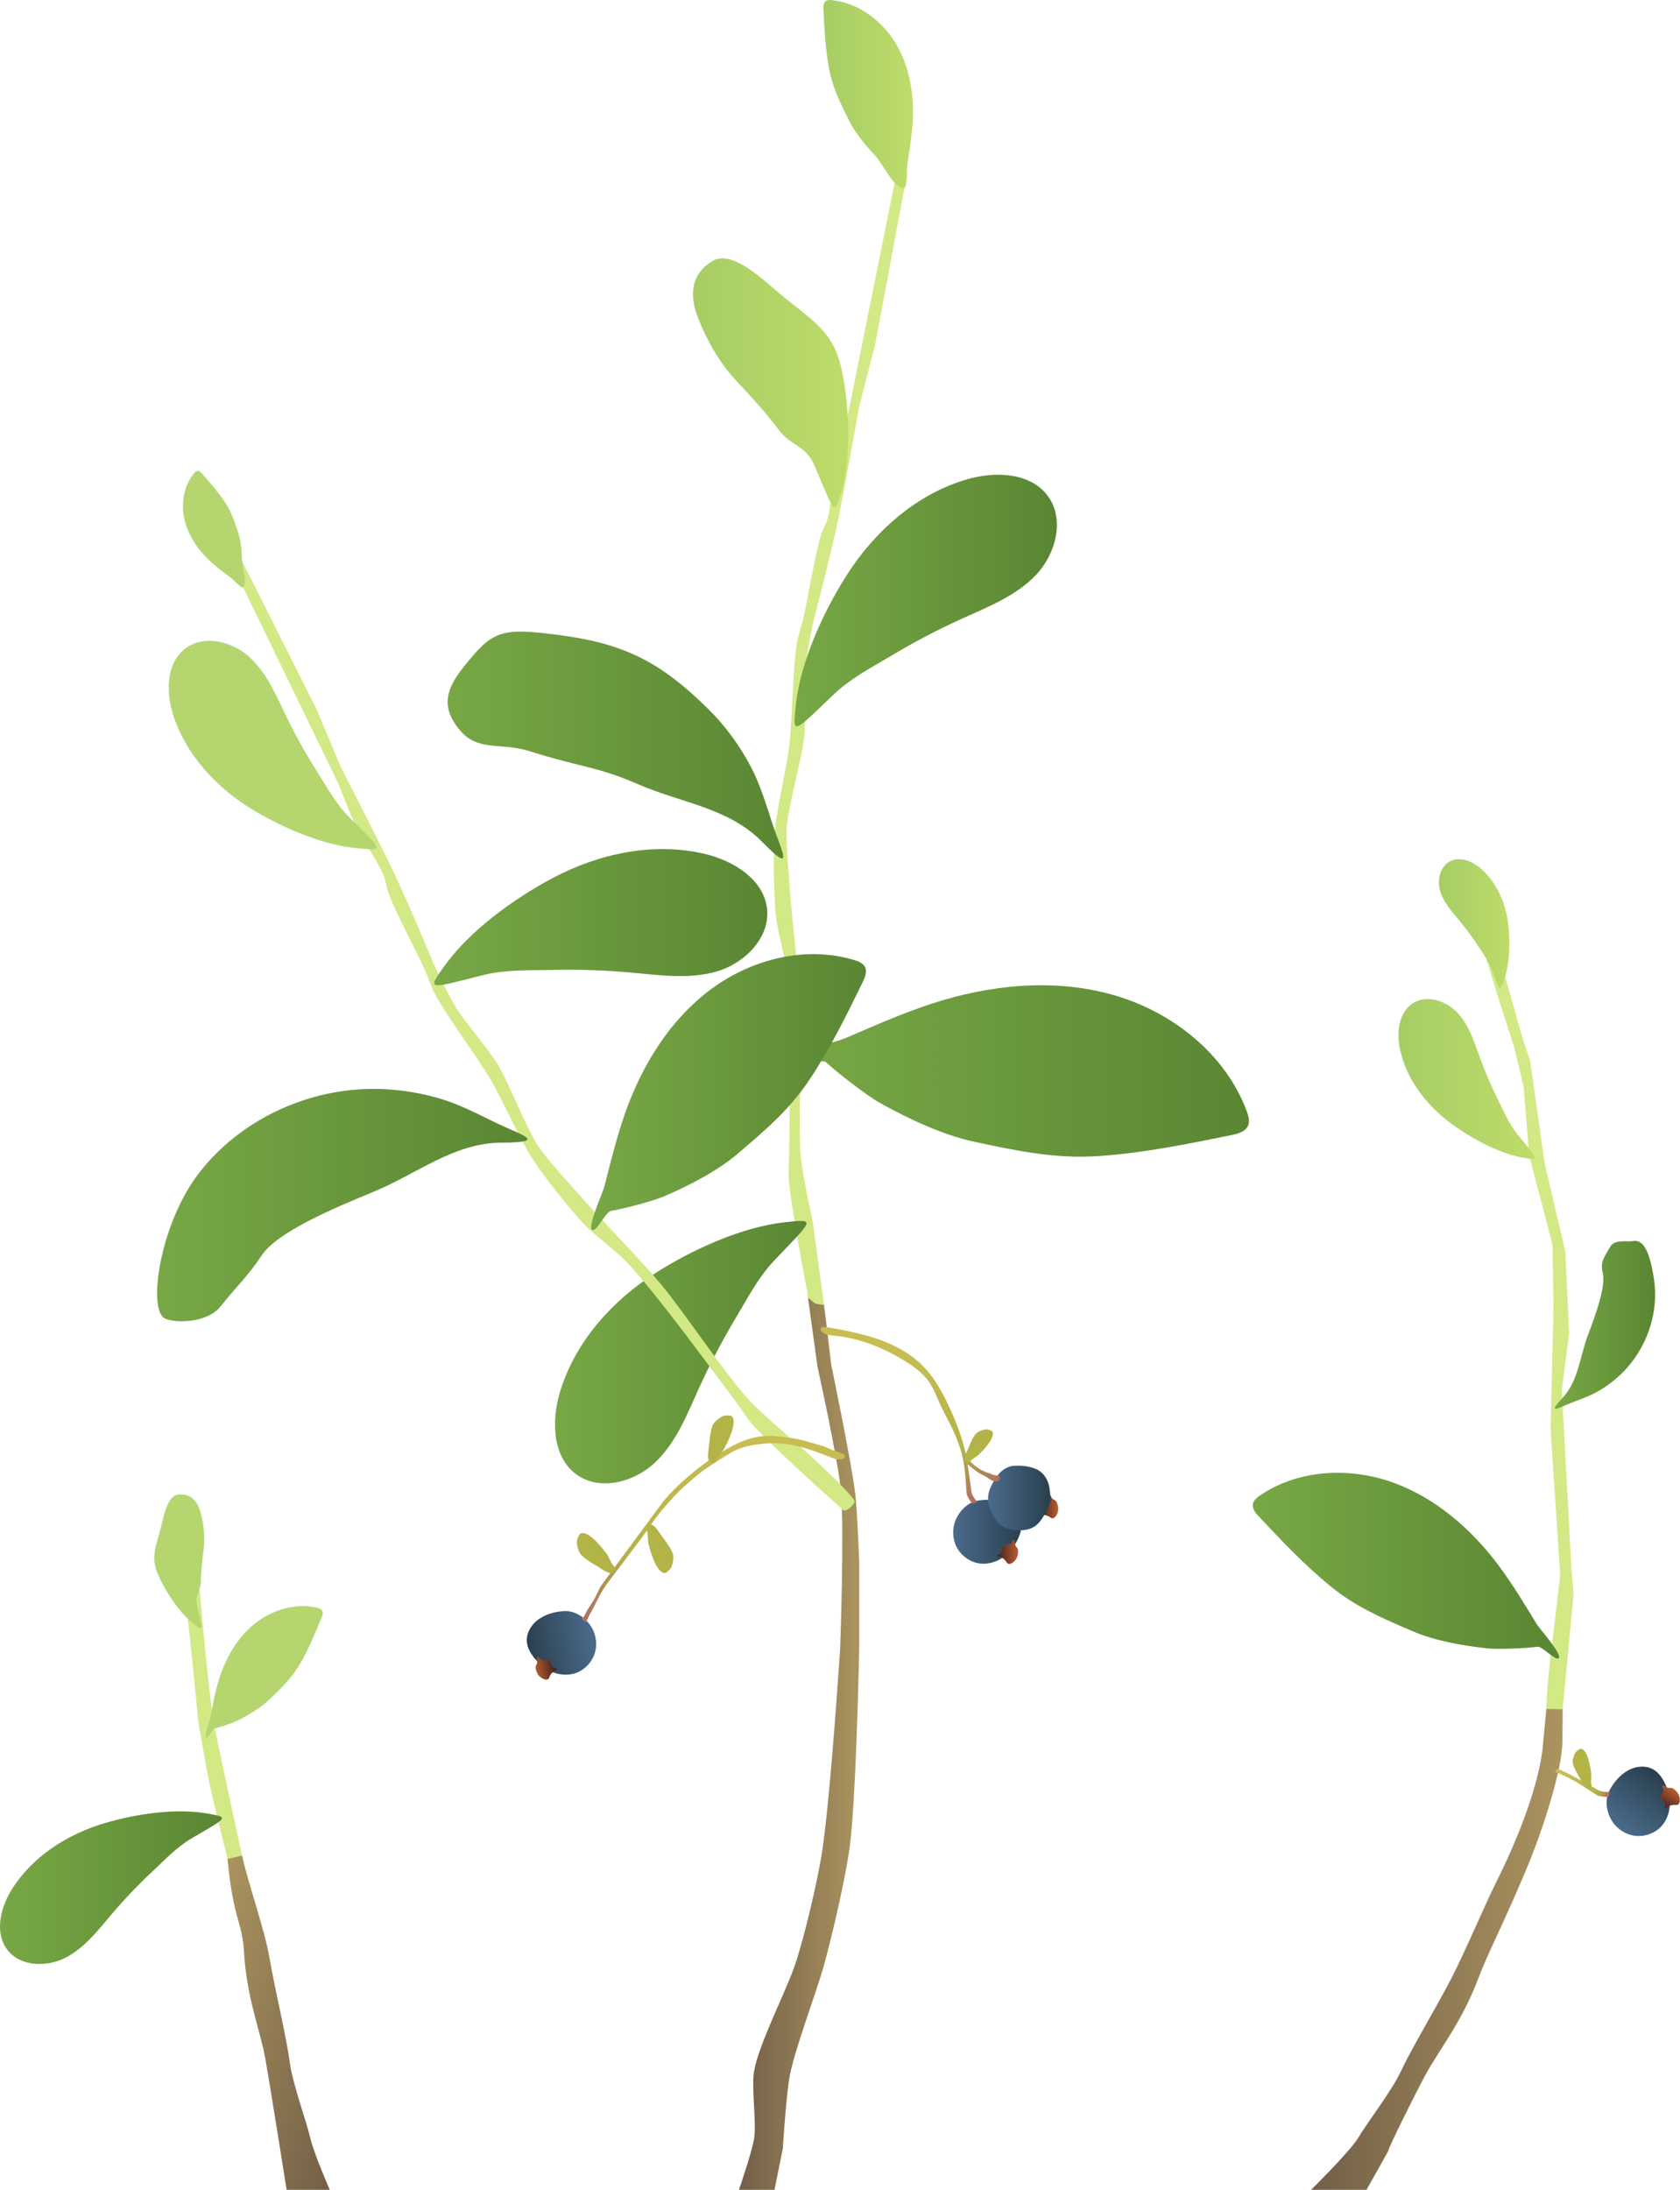 
        <svg xmlns:rdf="http://www.w3.org/1999/02/22-rdf-syntax-ns#" xmlns="http://www.w3.org/2000/svg" xmlns:cc="https://creativecommons.org/ns" xmlns:xlink="http://www.w3.org/1999/xlink" xmlns:dc="https://www.dublincore.org/specifications/dublin-core/dcmi-terms/" x="0px" y="0px" width="383.706px" height="500px" viewBox="0 0 383.706 500" xml:space="preserve">
            <title>Gaylussacia frondosa (Dangleberry)</title>
            <desc xmlns:ian_image_library="https://ian.umces.edu/media-library/">
                <ian_image_library:title>Gaylussacia frondosa (Dangleberry)</ian_image_library:title>
                <ian_image_library:descr><p>Front view (2D) of a small, fruiting dangleberry shrub.</p></ian_image_library:descr>
                <ian_image_library:scene>
                    <ian_image_library:contains>shrub, dangleberry, Gaylussacia frondosa, Magnoliophyta, Magnoliopsida, Ericales, Ericaceae, Gaylussacia, blue huckleberry</ian_image_library:contains>
                    <ian_image_library:when>2022-02-15</ian_image_library:when>
                </ian_image_library:scene>
            </desc>
            
               <path fill="#8DDC89" d="M55.423,134.132c-0.333,0-1.139-0.751-2.009-1.59c-0.255-0.247-0.458-0.441-0.551-0.512 c-0.211-0.159-0.422-0.317-0.633-0.475c-0.515-0.386-1.047-0.785-1.565-1.185c-0.877-0.678-1.65-1.316-2.361-1.951v0 c-3.141-2.839-5.25-6.131-6.099-9.519c-0.47-1.876-0.538-3.853-0.196-5.714c0.359-1.955,1.167-3.731,2.337-5.138 c0.209-0.252,0.447-0.491,0.759-0.523c0.024-0.002,0.048-0.004,0.071-0.004c0.366,0,0.673,0.29,0.952,0.606 c1.801,2.047,3.663,4.163,5.208,6.469c1.52,2.268,2.239,4.5,3.072,7.084l0.04,0.124c0.648,2.012,0.808,4.532,0.827,6.292 c0.004,0.388,0.149,1.104,0.303,1.863c0.222,1.095,0.473,2.337,0.349,2.86c-0.026,0.11-0.039,0.246-0.053,0.389 c-0.036,0.381-0.077,0.813-0.398,0.916C55.46,134.129,55.442,134.132,55.423,134.132z M48.331,128.388 c0.71,0.634,1.482,1.272,2.359,1.95c0.518,0.399,1.05,0.798,1.565,1.184c0.211,0.158,0.422,0.316,0.633,0.475 c0.096,0.072,0.299,0.268,0.556,0.516c0.645,0.623,1.725,1.665,2.02,1.572c0.295-0.095,0.334-0.513,0.37-0.881 c0.014-0.145,0.027-0.281,0.054-0.395c0.122-0.514-0.128-1.751-0.349-2.843c-0.154-0.76-0.299-1.479-0.303-1.871 c-0.019-1.757-0.178-4.273-0.825-6.28l-0.04-0.124c-0.832-2.582-1.55-4.812-3.066-7.074c-1.544-2.304-3.406-4.419-5.206-6.465 c-0.272-0.309-0.571-0.592-0.921-0.592c-0.022,0-0.044,0.001-0.067,0.003c-0.297,0.031-0.527,0.263-0.732,0.509 c-1.165,1.401-1.97,3.171-2.328,5.119c-0.341,1.856-0.273,3.826,0.195,5.697C43.091,122.27,45.196,125.554,48.331,128.388 L48.331,128.388z"></path> <g> <g> <path fill="#D3E985" d="M188.199,297.955l-2.547-18.848c0,0-2.398-11.06-2.742-14.809c-0.765-8.329,0.377-25.101,0-33.457 c-0.315-6.98-2.03-20.865-2.514-27.835c-0.245-3.527-0.935-10.597-0.686-14.123c0.372-5.258,3.439-15.462,3.976-20.705 c0.4-3.899-0.13-11.774,0.229-15.677c0.212-2.308,1.078-6.873,1.554-9.141c0.619-2.951,2.214-8.771,2.925-11.701 c0.753-3.103,2.267-9.308,2.925-12.432c1.388-6.585,4.936-26.464,4.936-26.464l3.611-13.986l7.359-39.353l-1.554-1.463 l-0.914,1.645l-11.29,56.036c0,0-2.028,6.959-2.514,9.324c-0.683,3.324-1.033,10.162-1.92,13.438 c-0.261,0.965-1.215,2.747-1.508,3.702c-1.452,4.723-2.97,14.526-4.114,19.334c-0.312,1.31-1.148,3.882-1.371,5.211 c-0.982,5.854-1.071,17.783-1.783,23.676c-0.612,5.066-2.984,15.045-3.359,20.134c-0.348,4.719-0.16,14.218,0.343,18.922 c0.345,3.225,2.179,9.503,2.514,12.729c1.069,10.286,0.576,31.023,0.503,41.364c-0.009,1.303-0.224,3.91-0.137,5.211 c0.443,6.617,4.229,26.19,4.229,26.19l0.467,3.403L188.199,297.955z"></path> <linearGradient id="ian_symbols_633fbbccd9de23a495152eb6708bb968" gradientUnits="userSpaceOnUse" x1="181.47" y1="244.537" x2="285.257" y2="244.537"> <stop offset="0" style="stop-color:#78A845"></stop> <stop offset="1" style="stop-color:#5A8633"></stop> </linearGradient> <path fill="url(#ian_symbols_633fbbccd9de23a495152eb6708bb968)" d="M212.706,229.197c13.336-4.354,27.921-5.863,41.424-2.056c13.502,3.807,25.724,13.44,30.624,26.585 c0.398,1.068,0.744,2.275,0.283,3.317c-0.603,1.363-2.273,1.822-3.733,2.12c-9.967,2.034-19.968,4.073-30.115,4.787 s-18.676-1.135-28.628-3.24c-7.13-1.508-15.213-5.312-21.539-8.844c-3.064-1.711-9.828-6.959-12.238-9.221 c-1.123-1.054-7.641,0.537-7.302-1.063c0.335-1.579,9.921-3.815,11.398-4.449c3.099-1.33,6.187-2.684,9.302-3.975 C205.648,231.722,209.147,230.384,212.706,229.197z"></path> <linearGradient id="ian_symbols_3d5b862a3efff204cd4fa62b2d829766" gradientUnits="userSpaceOnUse" x1="188.055" y1="21.487" x2="208.52" y2="21.487"> <stop offset="0" style="stop-color:#A6CD65"></stop> <stop offset="1" style="stop-color:#BDDC6A"></stop> </linearGradient> <path fill="url(#ian_symbols_3d5b862a3efff204cd4fa62b2d829766)" d="M208.435,28.18 c0.398-6.188-0.559-12.599-3.673-17.961S196.18,0.683,190.014,0.03c-0.501-0.053-1.056-0.068-1.451,0.244 c-0.517,0.408-0.53,1.173-0.497,1.831c0.225,4.491,0.451,8.997,1.261,13.419s2.539,7.871,4.534,11.9 c1.43,2.887,3.946,5.929,6.154,8.249c1.069,1.124,3.348,5.445,4.582,6.228c0.575,0.365,1.321,1.328,1.969,1.007 c0.639-0.317,0.543-4.667,0.652-5.369c0.229-1.473,0.469-2.944,0.679-4.42C208.13,31.479,208.318,29.834,208.435,28.18z"></path> <linearGradient id="ian_symbols_8786fbe315305b3491d1c16743b88481" gradientUnits="userSpaceOnUse" x1="181.47" y1="137.12" x2="241.39" y2="137.12"> <stop offset="0" style="stop-color:#78A845"></stop> <stop offset="1" style="stop-color:#5A8633"></stop> </linearGradient> <path fill="url(#ian_symbols_8786fbe315305b3491d1c16743b88481)" d="M219.564,141.33 c6.039-2.738,12.448-5.226,17.025-10.024c4.577-4.797,6.671-12.771,2.709-18.088c-3.983-5.346-11.983-5.638-18.388-3.789 c-11.596,3.348-21.21,11.915-27.663,22.115c-5.267,8.325-10.412,19.521-11.481,29.433c-0.772,7.156-0.706,6.493,8.754-2.511 c3.856-3.67,8.701-6.143,13.27-8.876C208.887,146.542,214.156,143.782,219.564,141.33z"></path> <linearGradient id="ian_symbols_3e14385546957e949d00baf96a621db2" gradientUnits="userSpaceOnUse" x1="158.269" y1="87.354" x2="193.752" y2="87.354"> <stop offset="0" style="stop-color:#A6CD65"></stop> <stop offset="1" style="stop-color:#BDDC6A"></stop> </linearGradient> <path fill="url(#ian_symbols_3e14385546957e949d00baf96a621db2)" d="M168.037,86.8 c-3.775-4.038-6.707-9.291-8.698-14.447c-1.991-5.156-1.383-9.916,3.366-12.744c4.775-2.843,12.289,4.998,16.629,8.469 c7.858,6.283,11.589,8.393,13.298,18.308c1.395,8.092,1.778,18.356-0.566,26.329c-1.693,5.756-1.855,3.083-6.261-6.873 c-1.796-4.058-5.291-4.124-7.936-7.688C174.919,94.179,171.417,90.416,168.037,86.8z"></path> <linearGradient id="ian_symbols_dc49ea43d2261a54d91757454b642f61" gradientUnits="userSpaceOnUse" x1="126.757" y1="308.735" x2="184.198" y2="308.735"> <stop offset="0" style="stop-color:#78A845"></stop> <stop offset="1" style="stop-color:#5A8633"></stop> </linearGradient> <path fill="url(#ian_symbols_dc49ea43d2261a54d91757454b642f61)" d="M159.688,316.87 c-2.738,6.039-5.226,12.448-10.024,17.025c-4.797,4.578-12.771,6.671-18.088,2.709c-5.346-3.983-5.638-11.983-3.789-18.388 c3.348-11.596,11.915-21.21,22.115-27.663c8.325-5.267,19.521-10.412,29.433-11.481c7.156-0.772,6.493-0.706-2.511,8.754 c-3.67,3.856-6.143,8.701-8.876,13.27C164.9,306.193,162.14,311.461,159.688,316.87z"></path> <linearGradient id="ian_symbols_637360d35c84e2f4e97c1785de327f26" gradientUnits="userSpaceOnUse" x1="102.244" y1="170.109" x2="178.88" y2="170.109"> <stop offset="0" style="stop-color:#78A845"></stop> <stop offset="1" style="stop-color:#5A8633"></stop> </linearGradient> <path fill="url(#ian_symbols_637360d35c84e2f4e97c1785de327f26)" d="M161.78,161.913 c-10.497-10.36-18.629-14.787-33.205-16.792c-14.61-2.01-16.04-1.094-22.816,7.332c-4.545,5.652-4.47,9.609-0.994,13.966 c4.32,5.415,9.412,2.953,16.265,5.119c11.991,3.791,15.237,3.41,24.655,7.508c9.966,4.337,20.745,5.371,28.394,13.188 c7.658,7.826,4.335,1.941,2.367-4.061c-1.487-4.535-2.839-9.132-5.084-13.344C168.83,170.081,165.611,165.695,161.78,161.913z"></path> </g> <linearGradient id="ian_symbols_d24f10e7e0ebbb648d2dfd3d35fe68da" gradientUnits="userSpaceOnUse" x1="168.784" y1="398.144" x2="196.256" y2="398.144"> <stop offset="0.001" style="stop-color:#735F48"></stop> <stop offset="1" style="stop-color:#AB945F"></stop> </linearGradient> <path fill="url(#ian_symbols_d24f10e7e0ebbb648d2dfd3d35fe68da)" d="M191.853,376.959 c-0.625,9.313-2.541,36.53-4.221,46.695c-1.061,6.422-4.026,19.148-6.163,25.296c-2.095,6.028-8.042,17.534-9.213,23.808 c-0.706,3.779,0.545,11.571,0,15.376c-0.438,3.06-3.472,11.867-3.472,11.867h8.115l1.887-9.387c0,0,0.799-12.712,1.637-16.864 c1.283-6.364,5.942-18.552,7.705-24.8c1.895-6.718,5.039-20.359,5.952-27.28c1.327-10.059,2.009-38.191,2.149-44.529l0.027-1.279 V356.99c0,0-0.434-11.952-0.914-15.906c-0.902-7.431-5.485-29.435-5.485-29.435l-1.463-12.249l-0.195-1.445 c0,0-1.531-0.142-1.946-0.331c-0.498-0.227-1.709-1.335-1.709-1.335l2.159,15.727c0,0,4.702,21.192,5.359,28.384 c0.806,8.818-0.156,35.418-0.156,35.418L191.853,376.959z"></path> <g> <path fill="#D3E985" d="M195.087,342.515c-2.799-3.843-12.772-12.618-12.772-12.618s-8.607-7.347-11.152-10.122 c-5.654-6.164-14.905-20.2-20.267-26.62c-4.478-5.363-14.254-15.372-18.861-20.625c-2.331-2.658-7.163-7.865-9.101-10.822 c-2.889-4.409-6.63-14.385-9.378-18.883c-2.044-3.345-7.235-9.29-9.315-12.612c-1.23-1.965-3.305-6.121-4.301-8.215 c-1.295-2.723-3.551-8.32-4.76-11.082c-1.281-2.925-3.835-8.779-5.203-11.664c-2.885-6.081-12.103-24.046-12.103-24.046 l-5.599-13.315l-17.983-35.769l-2.122-0.222l0.269,1.863L77.4,179.187c0,0,2.602,6.766,3.648,8.942 c1.47,3.059,5.334,8.711,6.612,11.855c0.377,0.926,0.698,2.921,1.043,3.859c1.706,4.638,6.436,13.357,8.438,17.875 c0.546,1.231,1.438,3.784,2.065,4.976c2.765,5.253,9.92,14.798,12.923,19.918c2.582,4.402,6.739,13.778,9.523,18.055 c2.581,3.965,8.485,11.41,11.735,14.848c2.228,2.357,7.49,6.241,9.711,8.605c7.082,7.537,19.25,24.335,25.456,32.607 c0.782,1.042,2.19,3.247,3.047,4.229c4.361,4.997,19.229,18.277,19.229,18.277s1.145,0.99,1.761,1.589 C193.163,345.375,195.639,343.273,195.087,342.515z"></path> <linearGradient id="ian_symbols_994a6c940439f384a5027fa96e343ef4" gradientUnits="userSpaceOnUse" x1="135.027" y1="249.365" x2="197.785" y2="249.365"> <stop offset="0" style="stop-color:#78A845"></stop> <stop offset="1" style="stop-color:#5A8633"></stop> </linearGradient> <path fill="url(#ian_symbols_994a6c940439f384a5027fa96e343ef4)" d="M142.812,254.044 c3.878-10.927,10.247-21.236,19.551-28.155c9.304-6.919,21.775-10.06,32.853-6.636c0.9,0.278,1.865,0.661,2.314,1.488 c0.588,1.082,0.046,2.407-0.496,3.513c-3.696,7.551-7.407,15.126-12.058,22.13c-4.651,7.003-10.164,11.653-16.563,17.106 c-4.584,3.907-11.152,7.279-16.656,9.639c-2.666,1.143-9.514,2.923-12.21,3.359c-1.256,0.203-3.503,5.273-4.379,4.244 c-0.864-1.016,2.507-8.42,2.837-9.706c0.693-2.699,1.364-5.404,2.09-8.095C140.904,259.937,141.793,256.972,142.812,254.044z"></path> <linearGradient id="ian_symbols_f3cc82144f608f3461557212acdae698" gradientUnits="userSpaceOnUse" x1="99.164" y1="209.418" x2="175.25" y2="209.418"> <stop offset="0" style="stop-color:#78A845"></stop> <stop offset="1" style="stop-color:#5A8633"></stop> </linearGradient> <path fill="url(#ian_symbols_f3cc82144f608f3461557212acdae698)" d="M144.132,222.069 c6.604,0.6,13.405,1.6,19.755-0.312s12.106-7.813,11.286-14.393c-0.825-6.616-7.637-10.819-14.12-12.373 c-11.737-2.813-24.328-0.11-34.975,5.574c-8.69,4.639-18.692,11.836-24.515,19.928c-4.204,5.842-3.82,5.298,8.853,2.138 c5.166-1.288,10.6-1.047,15.922-1.167C132.274,221.331,138.218,221.532,144.132,222.069z"></path> <g> <path fill="#B5D56E" d="M65.356,163.553c-2.338-4.825-4.481-9.954-8.453-13.556s-10.461-5.129-14.677-1.817 c-4.239,3.33-4.311,9.802-2.684,14.941c2.946,9.304,10.068,16.899,18.446,21.906c6.838,4.086,15.994,8.014,24.028,8.674 c5.801,0.476,5.263,0.437-2.21-7.025c-3.046-3.042-5.145-6.907-7.448-10.544C69.789,172.076,67.45,167.874,65.356,163.553z"></path> <path fill="#8DDC89" d="M84.709,193.89c-0.646,0-1.541-0.073-2.681-0.167l-0.013-0.001c-3.749-0.308-7.944-1.335-12.469-3.053 c-3.874-1.471-7.874-3.416-11.569-5.624c-4.357-2.604-8.147-5.748-11.265-9.345c-3.356-3.872-5.775-8.102-7.19-12.572 c-0.875-2.764-1.18-5.661-0.859-8.158c0.376-2.924,1.604-5.277,3.549-6.806c1.018-0.799,2.203-1.346,3.522-1.624 c1.231-0.259,2.551-0.283,3.924-0.064c2.609,0.412,5.255,1.69,7.258,3.506c3.511,3.183,5.611,7.594,7.643,11.859 c0.267,0.56,0.542,1.138,0.815,1.703c2.083,4.3,4.439,8.532,7.001,12.577c0.441,0.697,0.882,1.414,1.308,2.107 c1.807,2.938,3.675,5.976,6.137,8.434c0.639,0.638,1.238,1.232,1.766,1.756c3.259,3.234,4.608,4.572,4.345,5.143 C85.82,193.803,85.411,193.89,84.709,193.89z M47.822,146.369c-0.716,0-1.41,0.07-2.079,0.211 c-1.313,0.277-2.492,0.82-3.505,1.616c-1.937,1.522-3.159,3.866-3.534,6.779c-0.321,2.491-0.016,5.382,0.857,8.14 c1.414,4.465,3.83,8.69,7.182,12.558c3.115,3.594,6.901,6.735,11.255,9.337c3.692,2.207,7.691,4.15,11.562,5.62 c4.521,1.717,8.712,2.743,12.457,3.051l0.013,0.001c2.36,0.194,3.661,0.301,3.863-0.138c0.25-0.545-1.187-1.971-4.337-5.097 c-0.528-0.524-1.126-1.118-1.766-1.756c-2.465-2.461-4.334-5.501-6.143-8.441c-0.426-0.693-0.867-1.41-1.308-2.106 c-2.562-4.047-4.918-8.28-7.003-12.582c-0.273-0.564-0.549-1.143-0.815-1.702c-2.03-4.262-4.128-8.669-7.633-11.847 c-1.998-1.811-4.635-3.084-7.237-3.496C49.03,146.418,48.419,146.369,47.822,146.369z"></path> </g> <linearGradient id="ian_symbols_72978b38578e4e0465c9decc1e44cb43" gradientUnits="userSpaceOnUse" x1="35.883" y1="275.158" x2="120.466" y2="275.158"> <stop offset="0" style="stop-color:#78A845"></stop> <stop offset="1" style="stop-color:#5A8633"></stop> </linearGradient> <path fill="url(#ian_symbols_72978b38578e4e0465c9decc1e44cb43)" d="M84.213,248.639 c-14.744,0.329-29.333,7.247-38.472,18.822c-9.139,11.575-11.941,30.841-8.331,33.436c1.66,1.193,9.701,1.536,12.981-2.619 c3.279-4.155,6.405-7.091,9.292-11.517c3.51-5.379,16.138-10.729,25.634-14.641c10.05-4.139,18.294-11.161,29.23-11.215 c10.95-0.054,4.411-1.762-1.269-4.526c-4.291-2.088-8.534-4.316-13.121-5.635C94.985,249.26,89.595,248.519,84.213,248.639z"></path> </g> <path fill="#B5D56E" d="M48.317,128.403c-2.834-2.562-5.164-5.803-6.092-9.509c-0.928-3.706-0.306-7.897,2.137-10.834 c0.198-0.239,0.437-0.484,0.745-0.516c0.404-0.042,0.738,0.291,1.006,0.595c1.829,2.08,3.665,4.167,5.207,6.467 c1.542,2.301,2.259,4.566,3.109,7.202c0.609,1.889,0.804,4.313,0.826,6.286c0.01,0.956,0.86,3.843,0.652,4.718 c-0.097,0.408-0.013,1.154-0.437,1.29c-0.418,0.134-2.244-1.828-2.594-2.091c-0.734-0.552-1.472-1.099-2.198-1.66 C49.869,129.729,49.079,129.084,48.317,128.403z"></path> <g> <linearGradient id="ian_symbols_b539708e61e156a4b9b741112232f04d" gradientUnits="userSpaceOnUse" x1="205.617" y1="403.084" x2="221.198" y2="403.084" gradientTransform="matrix(-0.979 0.206 0.206 0.979 253.963 -63.18)"> <stop offset="0" style="stop-color:#4B6B8C"></stop> <stop offset="1" style="stop-color:#293F4D"></stop> </linearGradient> <path fill="url(#ian_symbols_b539708e61e156a4b9b741112232f04d)" d="M129.342,367.854 c1.988,0.076,3.86,1.231,5.124,2.768c1.495,1.817,2.07,4.369,1.444,6.637c-0.626,2.268-2.458,4.178-4.715,4.845 c-1.74,0.514-3.655,0.3-5.311-0.441c-1.656-0.741-3.06-1.985-4.134-3.447c-0.691-0.941-1.264-2.008-1.402-3.167 c-0.261-2.185,1.114-4.325,2.964-5.515c1.527-0.982,3.318-1.49,5.139-1.639C128.674,367.876,129.119,367.846,129.342,367.854z"></path> <linearGradient id="ian_symbols_b1f0cf1834c4843489ebcff7fbb6d47f" gradientUnits="userSpaceOnUse" x1="215.732" y1="407.694" x2="220.447" y2="407.694" gradientTransform="matrix(-0.979 0.206 0.206 0.979 253.963 -63.18)"> <stop offset="0" style="stop-color:#44211E"></stop> <stop offset="1" style="stop-color:#BA5E31"></stop> </linearGradient> <path fill="url(#ian_symbols_b1f0cf1834c4843489ebcff7fbb6d47f)" d="M123.019,382.529 c0.277,0.348,0.64,0.627,1.047,0.806c0.194,0.086,0.4,0.149,0.612,0.166c0.214,0.017,0.448-0.022,0.598-0.176 c0.116-0.119,0.164-0.286,0.223-0.441c0.289-0.771,0.936-1.399,1.716-1.664c-0.006-0.146-0.141-0.256-0.279-0.305 c-0.138-0.049-0.288-0.058-0.425-0.111c-0.259-0.102-0.432-0.35-0.542-0.605c-0.11-0.255-0.174-0.53-0.302-0.778 c-0.148-0.288-0.417-0.548-0.741-0.552c-0.277-0.004-0.524,0.178-0.798,0.221c-0.288,0.046-0.596-0.077-0.774-0.307 c-0.076-0.098-0.129-0.214-0.213-0.306c-0.084-0.092-0.213-0.159-0.331-0.12c-0.338,0.113-0.122,0.63-0.102,0.863 c0.023,0.267-0.014,0.517-0.134,0.757c-0.089,0.177-0.2,0.333-0.234,0.533c-0.052,0.308,0.041,0.649,0.129,0.942 C122.586,381.839,122.765,382.211,123.019,382.529z"></path> <linearGradient id="ian_symbols_1339964810164c547165365811acf97b" gradientUnits="userSpaceOnUse" x1="203.379" y1="308.173" x2="237.048" y2="350.442" gradientTransform="matrix(-0.899 -0.438 -0.438 0.899 491.365 151.364)"> <stop offset="0" style="stop-color:#C7BD53"></stop> <stop offset="0.633" style="stop-color:#B3B448"></stop> <stop offset="1" style="stop-color:#AF5869"></stop> </linearGradient> <path fill="url(#ian_symbols_1339964810164c547165365811acf97b)" d="M137.168,362.264 c-0.906,1.607-0.946,2.214-2.081,3.916c-0.213,0.319-1.101,1.601-1.457,2.449c-0.403,0.961-0.368,0.457-0.786,0.896 c0.228,0.326,0.358,0.494,0.817,0.803c0.585-0.433,0.7-1.132,1.085-1.791c1.376-2.359,2.382-4.973,4.067-7.142 c0.401-0.516,3.775-5.015,7.218-9.567c3.566-4.715,3.021-4.759,7.361-9.533c2.154-2.37,3.816-3.768,6.277-5.812 c1.338-1.112,6.014-4.068,7.526-4.927c2.061-1.171,4.45-1.617,6.806-1.875c5.999-0.658,10.358,0.969,15.983,3.161 c0.467,0.183,0.945,0.38,1.447,0.391c0.9,0.024,1.652-0.251,1.579-0.846c-0.046-0.373-1.653-0.921-2.032-0.994 c-0.706-0.137-2.295-1.016-2.989-1.203c-2.809-0.754-4.832-1.548-7.719-1.906c-3.936-0.489-6.093-0.787-9.852,0.479 c-3.527,1.186-8.487,4.495-11.385,6.829c-2.54,2.046-4.955,4.26-7.113,6.705c-0.306,0.346-3.514,4.678-6.762,9.079 c-3.36,4.552-6.762,9.177-7.037,9.541L137.168,362.264z"></path> <path fill="#B3B448" d="M147.583,348.725c-0.055,0.225,0.158,0.71,0.22,0.933c0.204,0.733,0.136,2.123,0.319,2.861 c0.454,1.828,1.689,6.24,3.526,6.66c0.483,0.111,1.337-0.752,1.597-1.173c0.392-0.634,0.642-2.206,0.504-2.939 c-0.234-1.25-1.858-3.342-2.619-4.361c-0.523-0.701-1.5-2.437-2.363-2.58C148.44,348.072,147.662,348.403,147.583,348.725z"></path> <path fill="#B3B448" d="M140.559,358.162c-0.035-0.229-0.417-0.596-0.56-0.779c-0.468-0.599-0.937-1.91-1.388-2.522 c-1.118-1.516-3.945-5.121-5.803-4.808c-0.489,0.082-0.948,1.205-1.028,1.694c-0.12,0.736,0.25,2.284,0.657,2.909 c0.694,1.066,2.994,2.378,4.086,3.03c0.751,0.448,2.317,1.679,3.169,1.481C140.016,359.093,140.609,358.49,140.559,358.162z"></path> <path fill="#B3B448" d="M163.235,333.955c0.192-0.129,0.362-0.631,0.466-0.838c0.342-0.679,1.328-1.661,1.689-2.331 c0.895-1.658,2.951-5.751,1.876-7.299c-0.283-0.407-1.494-0.344-1.971-0.207c-0.717,0.205-1.96,1.2-2.351,1.834 c-0.668,1.082-0.875,3.722-0.999,4.988c-0.085,0.87-0.531,2.812,0.011,3.498C162.162,333.861,162.96,334.141,163.235,333.955z"></path> </g> <g> <linearGradient id="ian_symbols_bad33c4d2e19c404b9a4ce286f377936" gradientUnits="userSpaceOnUse" x1="217.705" y1="349.75" x2="233.286" y2="349.75"> <stop offset="0" style="stop-color:#4B6B8C"></stop> <stop offset="1" style="stop-color:#293F4D"></stop> </linearGradient> <path fill="url(#ian_symbols_bad33c4d2e19c404b9a4ce286f377936)" d="M222.983,342.702 c-1.929,0.485-3.523,2.001-4.443,3.765c-1.088,2.087-1.124,4.702-0.043,6.792c1.081,2.09,3.268,3.581,5.613,3.768 c1.809,0.144,3.639-0.461,5.106-1.528s2.584-2.574,3.333-4.226c0.482-1.064,0.822-2.225,0.718-3.388 c-0.196-2.192-1.982-4.002-4.039-4.784c-1.697-0.646-3.554-0.773-5.367-0.544C223.641,342.585,223.199,342.648,222.983,342.702z"></path> <linearGradient id="ian_symbols_5e331b38ba017884bd7469f88588dcb2" gradientUnits="userSpaceOnUse" x1="237.446" y1="343.921" x2="241.706" y2="343.921"> <stop offset="0" style="stop-color:#44211E"></stop> <stop offset="1" style="stop-color:#BA5E31"></stop> </linearGradient> <path fill="url(#ian_symbols_5e331b38ba017884bd7469f88588dcb2)" d="M241.697,344.754 c-0.037,0.443-0.182,0.877-0.421,1.252c-0.114,0.179-0.25,0.347-0.416,0.479c-0.168,0.133-0.384,0.231-0.594,0.187 c-0.163-0.034-0.296-0.146-0.431-0.242c-0.669-0.479-1.557-0.64-2.352-0.426c-0.076-0.125-0.026-0.292,0.062-0.409 c0.087-0.118,0.207-0.209,0.291-0.329c0.159-0.229,0.164-0.531,0.113-0.805c-0.051-0.274-0.151-0.537-0.183-0.814 c-0.037-0.322,0.041-0.688,0.308-0.872c0.228-0.157,0.534-0.144,0.786-0.261c0.264-0.122,0.452-0.396,0.471-0.686 c0.008-0.124-0.012-0.25,0.006-0.373c0.018-0.123,0.089-0.251,0.209-0.284c0.344-0.094,0.452,0.456,0.565,0.66 c0.13,0.235,0.299,0.422,0.533,0.554c0.173,0.098,0.352,0.165,0.492,0.313c0.215,0.227,0.327,0.561,0.417,0.854 C241.673,343.94,241.73,344.348,241.697,344.754z"></path> <linearGradient id="ian_symbols_5816eb2d43a09624e1cea9d1ae03ec1b" gradientUnits="userSpaceOnUse" x1="225.661" y1="342.043" x2="239.969" y2="342.043"> <stop offset="0" style="stop-color:#4B6B8C"></stop> <stop offset="1" style="stop-color:#293F4D"></stop> </linearGradient> <path fill="url(#ian_symbols_5816eb2d43a09624e1cea9d1ae03ec1b)" d="M230.914,334.779 c-2.273,0.607-3.387,2.337-4.475,4.424c-1.088,2.086-1.011,4.185,0.07,6.275c1.081,2.09,2.221,3.278,4.583,3.772 c1.776,0.371,3.926,0.221,5.393-0.846c1.467-1.067,2.478-3.252,3.227-4.904c0.482-1.064,0.155-2.04,0.051-3.203 c-0.196-2.192-1.315-4.187-3.372-4.969c-2.057-0.783-3.919-0.675-4.782-0.655C231.595,334.671,230.929,334.775,230.914,334.779z"></path> <linearGradient id="ian_symbols_b8849209a4f014d455c67200ee6808bf" gradientUnits="userSpaceOnUse" x1="227.82" y1="354.36" x2="232.535" y2="354.36"> <stop offset="0" style="stop-color:#44211E"></stop> <stop offset="1" style="stop-color:#BA5E31"></stop> </linearGradient> <path fill="url(#ian_symbols_b8849209a4f014d455c67200ee6808bf)" d="M232.198,355.756 c-0.2,0.397-0.497,0.745-0.858,1.004c-0.173,0.124-0.361,0.228-0.565,0.288c-0.206,0.061-0.443,0.071-0.621-0.048 c-0.138-0.092-0.22-0.246-0.309-0.386c-0.442-0.695-1.205-1.175-2.022-1.274c-0.024-0.145,0.085-0.28,0.21-0.356 c0.125-0.076,0.27-0.116,0.393-0.196c0.232-0.153,0.35-0.432,0.406-0.704c0.055-0.273,0.061-0.555,0.135-0.823 c0.086-0.313,0.295-0.623,0.611-0.694c0.271-0.061,0.549,0.066,0.826,0.052c0.291-0.015,0.567-0.198,0.694-0.461 c0.054-0.112,0.082-0.236,0.145-0.343c0.063-0.107,0.176-0.2,0.3-0.186c0.354,0.041,0.249,0.592,0.277,0.824 c0.033,0.266,0.12,0.503,0.287,0.713c0.123,0.155,0.265,0.285,0.339,0.474c0.115,0.291,0.094,0.643,0.068,0.948 C232.48,354.992,232.381,355.393,232.198,355.756z"></path> <linearGradient id="ian_symbols_d53c001d21f249f4f9240c5ff39873e2" gradientUnits="userSpaceOnUse" x1="202.107" y1="311.485" x2="227.624" y2="343.518"> <stop offset="0" style="stop-color:#C7BD53"></stop> <stop offset="0.633" style="stop-color:#B3B448"></stop> <stop offset="1" style="stop-color:#AF5869"></stop> </linearGradient> <path fill="url(#ian_symbols_d53c001d21f249f4f9240c5ff39873e2)" d="M228.273,337.909 c-0.083,0.138-0.458,0.5-1.031,0.357c-0.51-0.128-0.807-0.252-1.349-0.622c-0.329-0.226-0.768-0.54-1.133-0.698 c-1.444-0.62-2.576-1.626-3.785-2.628c0.32,1.84,0.532,3.559,0.807,5.586c0.052,0.38,0.037,0.91,0.471,1.722 c0.354,0.661,0.635,0.766,0.818,1.344c-0.347,0.193-0.539,0.287-1.086,0.364c-0.336-0.646-1.164-1.625-1.22-2.386 c-0.203-2.723-0.321-5.445-0.886-8.133c-0.273-1.302-0.742-2.647-1.203-3.881c-1.123-2.999-2.814-5.749-4.131-8.665 c-0.716-1.586-1.329-3.236-2.311-4.671c-1.339-1.956-3.291-3.403-5.296-4.668c-5.104-3.22-10.879-5.515-16.895-6.01 c-0.5-0.041-1.016-0.073-1.472-0.282c-0.82-0.373-1.375-0.949-1.048-1.453c0.204-0.315,1.889-0.104,2.262-0.003 c0.695,0.187,1.435,0.266,2.141,0.402c2.855,0.553,5.7,1.191,8.453,2.134c3.752,1.285,7.36,3.171,10.184,5.956 c2.65,2.611,4.515,5.913,6.098,9.28c1.386,2.952,2.587,6,3.455,9.144c0.25,0.906,0.424,1.707,0.596,2.589 c0.735,0.977,2.335,2.407,3.425,2.965c0.388,0.2,0.789,0.378,1.196,0.54c0.388,0.156,0.878,0.243,1.235,0.454 c0.096,0.055,0.945,0.302,1.323,0.294C228.525,336.93,228.414,337.67,228.273,337.909z"></path> <path fill="#B3B448" d="M221.197,334.024c0.177-0.054,0.424-0.397,0.551-0.53c0.42-0.437,1.402-0.956,1.834-1.382 c1.071-1.055,3.597-3.695,3.139-5.126c-0.12-0.376-1.059-0.612-1.454-0.619c-0.595-0.011-1.775,0.456-2.222,0.848 c-0.763,0.669-1.539,2.633-1.929,3.57c-0.269,0.644-1.063,2.02-0.811,2.67C220.4,333.701,220.943,334.101,221.197,334.024z"></path> </g> </g> <g> <g> <path fill="#D3E985" d="M41.846,360.04c0,0,2.706,24.107,3.329,32.168c0.1,1.299,1.336,7.649,1.524,8.938 c0.954,6.563,4.987,22.051,4.987,22.051l0.729,3.357l3.347-0.585c0,0-2.993-13.947-3.999-18.594 c-0.777-3.584-2.325-10.656-2.959-14.367c-1.408-8.245-3.514-33.541-3.514-33.541L41.846,360.04z"></path> <g> <path fill="#B5D56E" d="M49.749,384.42c1.436-5.06,4.018-9.914,8.028-13.318s9.564-5.191,14.679-3.965 c0.415,0.1,0.864,0.245,1.091,0.606c0.298,0.473,0.091,1.088-0.122,1.605c-1.453,3.526-2.911,7.065-4.812,10.371 c-1.901,3.306-4.261,5.573-6.998,8.229c-1.961,1.903-4.836,3.621-7.259,4.851c-1.174,0.595-4.222,1.601-5.43,1.878 c-0.563,0.129-1.432,2.49-1.858,2.049c-0.421-0.435,0.889-3.885,1.001-4.477c0.235-1.242,0.46-2.487,0.71-3.726 C49.057,387.144,49.373,385.775,49.749,384.42z"></path> <path fill="#8DDC89" d="M47.187,396.801c-0.049,0-0.094-0.021-0.133-0.061c-0.316-0.326,0.295-2.238,0.699-3.504 c0.148-0.465,0.266-0.833,0.296-0.992c0.066-0.35,0.132-0.7,0.197-1.051c0.164-0.877,0.333-1.785,0.513-2.675 c0.299-1.486,0.617-2.829,0.97-4.104l0,0c1.592-5.608,4.37-10.217,8.035-13.328c2.03-1.723,4.427-3.01,6.933-3.723 c2.631-0.748,5.316-0.833,7.764-0.246c0.438,0.105,0.876,0.253,1.104,0.615c0.292,0.463,0.115,1.055-0.12,1.624 c-1.43,3.471-2.908,7.06-4.813,10.374c-1.871,3.254-4.187,5.501-6.867,8.102l-0.135,0.131c-2.087,2.025-5.102,3.758-7.263,4.854 c-1.181,0.598-4.251,1.609-5.435,1.88c-0.247,0.057-0.565,0.575-0.874,1.076c-0.316,0.515-0.614,1-0.851,1.026 C47.2,396.801,47.194,396.801,47.187,396.801z M49.769,384.426c-0.353,1.274-0.67,2.616-0.97,4.101 c-0.179,0.89-0.349,1.798-0.513,2.675c-0.065,0.351-0.131,0.7-0.197,1.051c-0.031,0.162-0.148,0.53-0.297,0.997 c-0.377,1.18-1.007,3.154-0.709,3.462c0.032,0.033,0.065,0.049,0.104,0.049c0.005,0,0.01,0,0.016-0.001 c0.217-0.023,0.523-0.523,0.82-1.007c0.312-0.509,0.635-1.035,0.9-1.096c1.181-0.27,4.246-1.278,5.425-1.876 c2.159-1.096,5.17-2.825,7.253-4.847l0.135-0.131c2.679-2.599,4.992-4.844,6.86-8.094c1.904-3.312,3.382-6.898,4.811-10.368 c0.23-0.56,0.405-1.14,0.123-1.587c-0.22-0.35-0.648-0.493-1.079-0.596c-2.44-0.586-5.118-0.5-7.743,0.245 c-2.5,0.711-4.892,1.995-6.917,3.714C54.132,374.223,51.358,378.825,49.769,384.426L49.769,384.426z"></path> </g> <g> <path fill="#B5D56E" d="M46.5,353.634c0.338-2.697-0.01-5.635-0.704-8.263c-0.695-2.628-2.31-4.348-5.017-4.104 c-2.722,0.245-3.452,5.536-4.179,8.17c-1.316,4.769-2.194,6.686-0.014,11.127c1.779,3.625,4.588,7.823,7.822,10.322 c2.335,1.804,1.628,0.693,0.511-4.543c-0.455-2.134,0.917-3.169,0.942-5.351C45.888,358.558,46.197,356.049,46.5,353.634z"></path> <path fill="#8DDC89" d="M45.741,371.711c-0.248,0-0.696-0.305-1.347-0.808c-1.51-1.167-3.01-2.763-4.46-4.743 c-1.241-1.695-2.405-3.627-3.367-5.587c-1.99-4.054-1.434-6.02-0.326-9.936c0.109-0.385,0.221-0.782,0.338-1.206 c0.12-0.433,0.24-0.94,0.368-1.479c0.65-2.743,1.541-6.5,3.83-6.706c1.3-0.118,2.405,0.212,3.279,0.98 c0.804,0.706,1.396,1.762,1.76,3.14c0.539,2.039,1.099,5.129,0.705,8.271l-0.021-0.003l0.021,0.003 c-0.287,2.285-0.611,4.875-0.64,7.355c-0.011,0.969-0.285,1.708-0.551,2.423c-0.332,0.895-0.645,1.739-0.392,2.924 c0.212,0.991,0.412,1.85,0.573,2.539c0.409,1.751,0.614,2.63,0.346,2.803C45.825,371.7,45.786,371.711,45.741,371.711z M41.279,341.265c-0.163,0-0.329,0.007-0.499,0.022c-2.26,0.203-3.146,3.943-3.794,6.675c-0.127,0.539-0.248,1.048-0.368,1.481 c-0.117,0.423-0.229,0.821-0.338,1.206c-1.105,3.905-1.66,5.866,0.323,9.906c3.051,6.217,6.482,9.284,7.816,10.314 c0.735,0.568,1.228,0.897,1.415,0.775c0.243-0.156,0.028-1.08-0.364-2.758c-0.161-0.69-0.361-1.549-0.573-2.541 c-0.255-1.195,0.06-2.046,0.394-2.946c0.264-0.711,0.537-1.447,0.548-2.408c0.028-2.483,0.353-5.075,0.64-7.361 c0.393-3.135-0.166-6.219-0.704-8.255c-0.362-1.369-0.95-2.418-1.748-3.119C43.276,341.598,42.353,341.265,41.279,341.265z"></path> </g> <linearGradient id="ian_symbols_58a9f59c3c2f897401c004cb81bbbc34" gradientUnits="userSpaceOnUse" x1="0" y1="431.018" x2="50.704" y2="431.018"> <stop offset="0" style="stop-color:#78A845"></stop> <stop offset="1" style="stop-color:#5A8633"></stop> </linearGradient> <path fill="url(#ian_symbols_58a9f59c3c2f897401c004cb81bbbc34)" d="M25.646,436.909 c-3.173,3.73-6.245,7.772-10.582,10.045c-4.338,2.273-10.424,2.135-13.392-1.76c-2.984-3.916-1.563-9.654,1.054-13.825 c4.738-7.55,12.777-12.631,21.331-15.135c6.982-2.044,15.978-3.417,23.232-2.158c5.237,0.909,4.753,0.821-3.565,5.703 c-3.391,1.99-6.133,4.926-9.003,7.613C31.52,430.39,28.488,433.568,25.646,436.909z"></path> </g> <linearGradient id="ian_symbols_49ed1fd64ec0fc14558e139284aee373" gradientUnits="userSpaceOnUse" x1="106.879" y1="475.282" x2="151.879" y2="475.282" gradientTransform="matrix(-0.954 -0.301 -0.301 0.954 329.879 48.511)"> <stop offset="0.001" style="stop-color:#735F48"></stop> <stop offset="1" style="stop-color:#AB945F"></stop> </linearGradient> <path fill="url(#ian_symbols_49ed1fd64ec0fc14558e139284aee373)" d="M60.621,470.18 c-1.122-6.395-4.294-14.034-4.893-24.494c-0.399-6.969-2.444-7.276-3.766-21.216l3.323-0.781 c1.395,6.324,5.149,16.899,6.259,23.312c1.37,7.909,3.835,17.849,4.682,24.175c0.61,4.554,3.792,13.326,4.667,17.069 c0.835,3.571,4.42,11.755,4.42,11.755H65.46C65.46,500,61.922,477.597,60.621,470.18z"></path> </g> <g> <g> <path fill="#D3E985" d="M340.64,214.485l1.748,3.595l5.376,19.022l1.711,5.109l3.335,23.508l4.676,19.869l0.902,18.904 l-1.672,12.867l2.218,41.308l0.479,5.19l-2.498,26.411c0,0-0.213,1.499-0.285,2.355c-0.066,0.793-3.314,0.833-3.396-0.101 c-0.413-4.737,1.345-17.903,1.345-17.903l1.763-14.957l-2.199-33.385l0.679-27.94l-0.244-14.138l-5.329-20.399l-1.259-15.628 l-2.152-9.019l-3.688-11.483l-3.736-12.213L340.64,214.485z"></path> <linearGradient id="ian_symbols_6eb0042c820db47415a42088da361c9e" gradientUnits="userSpaceOnUse" x1="286.123" y1="357.496" x2="356.09" y2="357.496"> <stop offset="0" style="stop-color:#78A845"></stop> <stop offset="1" style="stop-color:#5A8633"></stop> </linearGradient> <path fill="url(#ian_symbols_6eb0042c820db47415a42088da361c9e)" d="M342.316,357.498 c-6.272-8.397-14.53-15.594-24.415-19.078c-9.885-3.484-21.494-2.859-30.142,3.061c-0.702,0.481-1.433,1.07-1.6,1.904 c-0.218,1.092,0.605,2.091,1.368,2.901c5.212,5.53,10.443,11.079,16.333,15.881c5.89,4.802,11.895,7.342,18.879,10.338 c5.004,2.147,11.577,3.301,16.96,3.866c2.608,0.273,8.997-0.022,11.442-0.367c1.139-0.161,4.436,3.616,4.917,2.492 c0.475-1.108-4.418-6.599-5.047-7.622c-1.32-2.145-2.624-4.301-3.971-6.43C345.541,362.076,343.979,359.754,342.316,357.498z"></path> <linearGradient id="ian_symbols_18dfe734bb45b174bd214fb09afe7dee" gradientUnits="userSpaceOnUse" x1="319.41" y1="246.387" x2="350.57" y2="246.387"> <stop offset="0" style="stop-color:#A6CD65"></stop> <stop offset="1" style="stop-color:#BDDC6A"></stop> </linearGradient> <path fill="url(#ian_symbols_18dfe734bb45b174bd214fb09afe7dee)" d="M338.072,241.664 c-1.316-3.602-2.471-7.406-5.038-10.255s-7.074-4.404-10.313-2.351c-3.257,2.064-3.774,6.664-2.987,10.438 c1.425,6.833,5.946,12.751,11.546,16.917c4.571,3.4,10.803,6.856,16.472,7.905c4.093,0.757,3.714,0.69-1.066-5.158 c-1.948-2.384-3.163-5.286-4.54-8.04C340.612,248.048,339.25,244.89,338.072,241.664z"></path> <linearGradient id="ian_symbols_64ed37cb3104350409939065c02371e7" gradientUnits="userSpaceOnUse" x1="328.658" y1="210.907" x2="344.738" y2="210.907"> <stop offset="0" style="stop-color:#A6CD65"></stop> <stop offset="1" style="stop-color:#BDDC6A"></stop> </linearGradient> <path fill="url(#ian_symbols_64ed37cb3104350409939065c02371e7)" d="M333.342,210.22 c-1.689-2.044-3.555-4.063-4.357-6.59c-0.802-2.527-0.154-5.759,2.203-6.974c2.37-1.221,5.295,0.078,7.271,1.867 c3.578,3.239,5.528,8.005,6.056,12.802c0.431,3.916,0.313,8.842-1.043,12.59c-0.979,2.707-0.886,2.457-2.704-2.439 c-0.741-1.996-2.047-3.735-3.209-5.519C336.263,213.967,334.855,212.051,333.342,210.22z"></path> <linearGradient id="ian_symbols_9e22f9d113b65f244585228307d1c8a2" gradientUnits="userSpaceOnUse" x1="355.11" y1="302.504" x2="378.027" y2="302.504"> <stop offset="0" style="stop-color:#78A845"></stop> <stop offset="1" style="stop-color:#5A8633"></stop> </linearGradient> <path fill="url(#ian_symbols_9e22f9d113b65f244585228307d1c8a2)" d="M371.569,312.371 c4.869-5.454,7.298-13.081,6.195-20.309c-1.102-7.228-2.761-9.1-4.923-8.67c-0.994,0.198-4.06-0.467-5.022,1.209 c-1.306,2.276-2.392,3.44-1.766,5.983c0.762,3.092-1.572,9.478-3.367,14.242c-1.9,5.042-2.145,10.405-5.825,14.386 c-3.685,3.986-0.854,2.195,2.069,1.071c2.208-0.848,4.451-1.632,6.481-2.848C367.699,316.065,369.791,314.362,371.569,312.371z"></path> </g> <linearGradient id="ian_symbols_8bb52dccb662eb540538c708f3ad36ca" gradientUnits="userSpaceOnUse" x1="299.452" y1="445.106" x2="356.915" y2="445.106"> <stop offset="0.001" style="stop-color:#735F48"></stop> <stop offset="1" style="stop-color:#AB945F"></stop> </linearGradient> <path fill="url(#ian_symbols_8bb52dccb662eb540538c708f3ad36ca)" d="M353.176,390.213l-0.714,7.56 c-0.625,9.313-6.014,22.537-10.478,31.465c-2.911,5.822-7.427,16.538-10.416,22.32c-3.686,7.13-9.03,15.868-11.741,21.645 c-1.952,4.16-7.626,11.567-9.587,14.873C308.37,491.23,299.452,500,299.452,500h12.661l5.01-8.948 c-0.451,0.293,5.385-11.575,8.351-17.112c3.066-5.723,8.319-12.091,12.038-21.886c2.478-6.526,5.465-11.904,10.921-24.8 c3.953-9.344,8.266-22.961,8.406-29.299l0.077-7.687L353.176,390.213z"></path> <g> <linearGradient id="ian_symbols_e181eb931238080411bf15d06243d127" gradientUnits="userSpaceOnUse" x1="380.645" y1="399.716" x2="396.226" y2="399.716" gradientTransform="matrix(0.605 -0.796 0.796 0.605 -178.734 478.777)"> <stop offset="0" style="stop-color:#4B6B8C"></stop> <stop offset="1" style="stop-color:#293F4D"></stop> </linearGradient> <path fill="url(#ian_symbols_e181eb931238080411bf15d06243d127)" d="M367.415,409.164 c-0.781,1.829-0.539,4.015,0.309,5.816c1.003,2.129,3.063,3.741,5.381,4.145s4.828-0.434,6.396-2.189 c1.209-1.353,1.835-3.176,1.874-4.989c0.039-1.814-0.485-3.615-1.347-5.211c-0.555-1.027-1.274-2.001-2.263-2.622 c-1.863-1.17-4.385-0.844-6.253,0.32c-1.541,0.96-2.766,2.362-3.681,3.944C367.72,408.569,367.502,408.959,367.415,409.164z"></path> <linearGradient id="ian_symbols_f3ac1d2fb523aeb4b1d098abd1b2b8f5" gradientUnits="userSpaceOnUse" x1="390.76" y1="404.327" x2="395.475" y2="404.327" gradientTransform="matrix(0.605 -0.796 0.796 0.605 -178.734 478.777)"> <stop offset="0" style="stop-color:#44211E"></stop> <stop offset="1" style="stop-color:#BA5E31"></stop> </linearGradient> <path fill="url(#ian_symbols_f3ac1d2fb523aeb4b1d098abd1b2b8f5)" d="M383.384,409.727 c0.195,0.399,0.293,0.846,0.28,1.291c-0.006,0.212-0.037,0.426-0.112,0.624c-0.076,0.201-0.212,0.395-0.415,0.465 c-0.157,0.054-0.329,0.026-0.494,0.013c-0.82-0.068-1.665,0.248-2.238,0.839c-0.13-0.068-0.171-0.237-0.157-0.383 c0.015-0.146,0.071-0.285,0.081-0.432c0.019-0.278-0.132-0.54-0.315-0.749c-0.184-0.209-0.405-0.384-0.574-0.605 c-0.197-0.257-0.317-0.612-0.182-0.907c0.115-0.252,0.385-0.397,0.541-0.626c0.164-0.241,0.185-0.572,0.053-0.831 c-0.056-0.111-0.138-0.208-0.185-0.323c-0.047-0.115-0.053-0.261,0.034-0.351c0.247-0.257,0.622,0.16,0.824,0.277 c0.232,0.135,0.473,0.209,0.742,0.203c0.198-0.004,0.387-0.038,0.582,0.017c0.301,0.085,0.569,0.314,0.796,0.52 C382.946,409.04,383.205,409.362,383.384,409.727z"></path> <linearGradient id="ian_symbols_ed2d5b5a4ce061946537129f91061db9" gradientUnits="userSpaceOnUse" x1="382.329" y1="384.597" x2="388.299" y2="392.092" gradientTransform="matrix(0.605 -0.796 0.796 0.605 -178.734 478.777)"> <stop offset="0" style="stop-color:#C7BD53"></stop> <stop offset="0.633" style="stop-color:#B3B448"></stop> <stop offset="1" style="stop-color:#AF5869"></stop> </linearGradient> <path fill="url(#ian_symbols_ed2d5b5a4ce061946537129f91061db9)" d="M355.648,403.82 c0.872,0.349,1.616,0.696,2.421,1.092l1.457,0.775c1.659,0.859,3.156,1.73,4.935,2.738c0.334,0.188,0.747,0.521,1.656,0.667 c0.74,0.118,0.994-0.042,1.565,0.162c-0.056,0.393-0.097,0.603-0.368,1.084c-0.718-0.123-1.998-0.057-2.638-0.472 c-2.291-1.487-4.529-3.039-7.011-4.216c-1.201-0.571-1.29-0.649-2.556-1.011L355.648,403.82z"></path> <path fill="#B3B448" d="M363.5,407.964c0.064-0.173-0.06-0.577-0.088-0.76c-0.094-0.599,0.087-1.694,0.01-2.296 c-0.192-1.491-0.765-5.099-2.182-5.601c-0.372-0.132-1.128,0.473-1.373,0.783c-0.369,0.466-0.711,1.689-0.67,2.282 c0.071,1.012,1.165,2.819,1.674,3.696c0.35,0.603,0.965,2.069,1.635,2.261C362.761,408.403,363.408,408.213,363.5,407.964z"></path> </g> </g> </svg> 